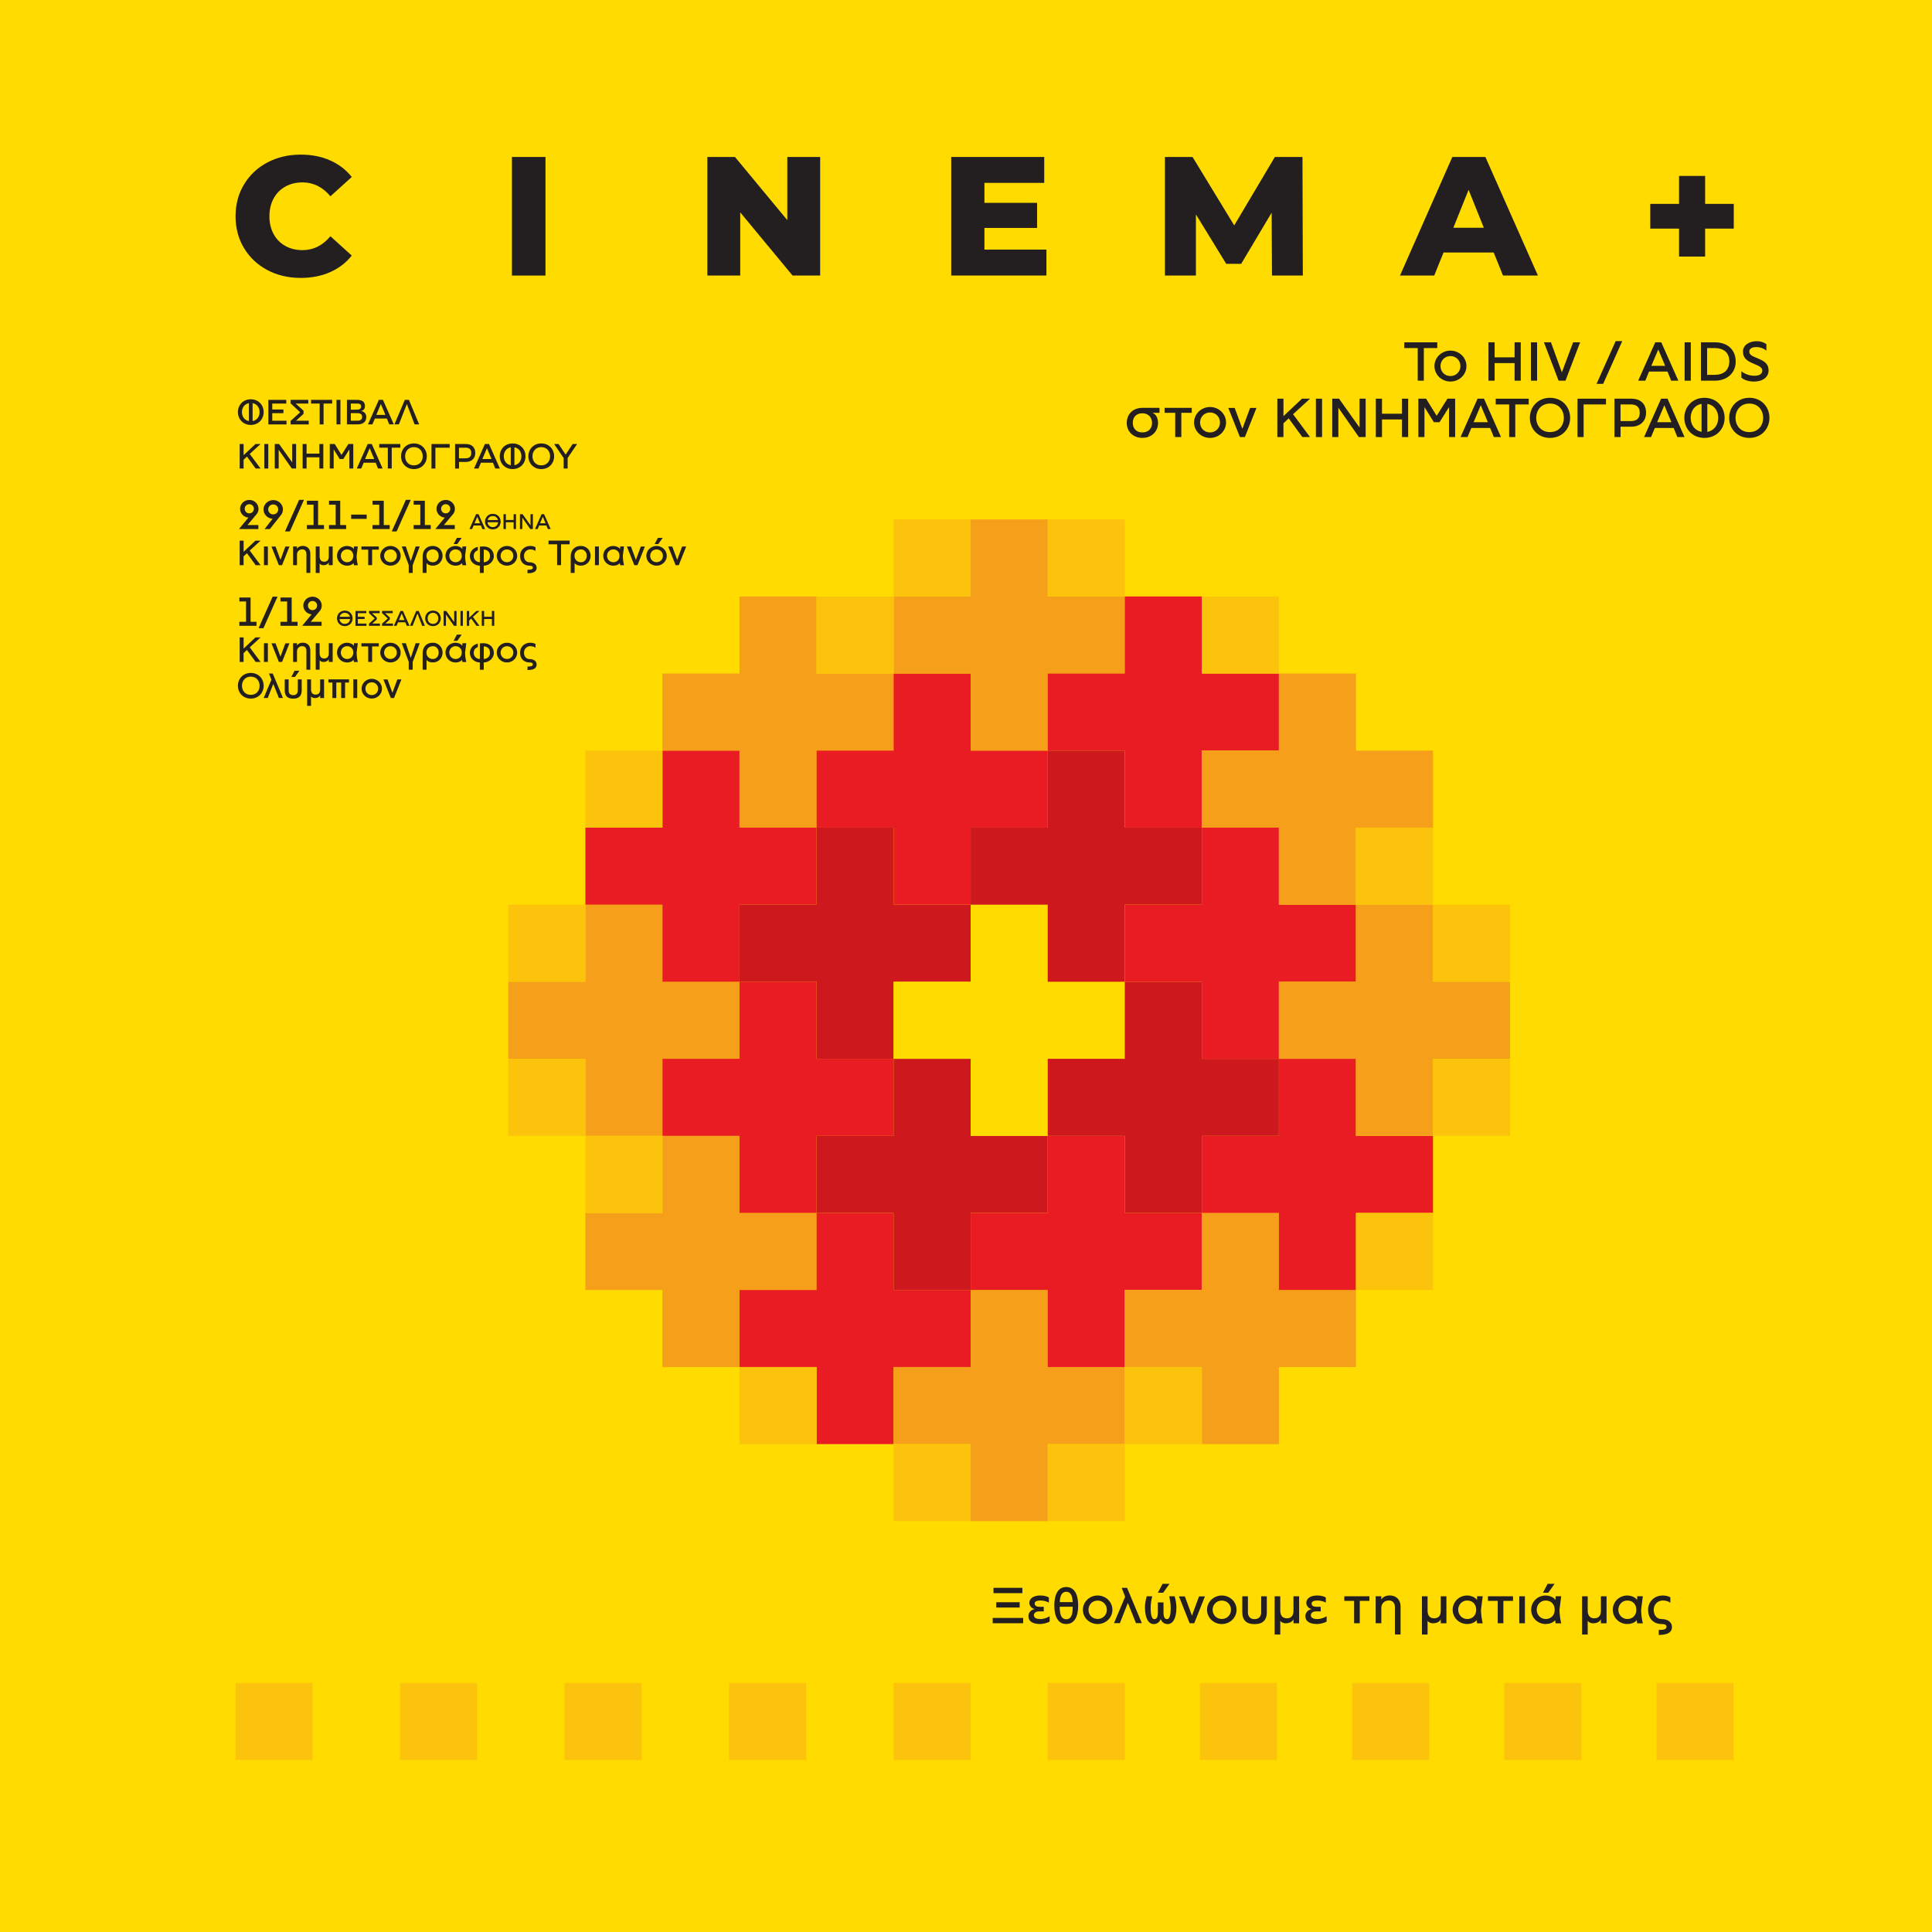 <?xml version="1.0" encoding="UTF-8"?>
<svg xmlns="http://www.w3.org/2000/svg" id="Layer_1" data-name="Layer 1" viewBox="0 0 1000 1000">
  <defs>
    <style>
      .cls-1 {
        fill: #231f20;
      }

      .cls-2 {
        fill: #e91c24;
      }

      .cls-3 {
        fill: #cd181e;
      }

      .cls-4 {
        fill: #ffdb00;
      }

      .cls-5 {
        fill: #fbc30b;
      }

      .cls-6 {
        fill: #f69f1a;
      }
    </style>
  </defs>
  <rect class="cls-4" x="-807.44" y="-48.6" width="2653.85" height="1150"></rect>
  <path class="cls-1" d="M733.81,180.16h-6.96v-2.98h17.08v2.98h-6.96v16.88h-3.16v-16.88Z"></path>
  <path class="cls-1" d="M742.47,189.49c0-4.42,3.69-8.01,8.28-8.01s8.28,3.6,8.28,8.01-3.69,7.99-8.28,7.99-8.28-3.57-8.28-7.99ZM755.9,189.49c0-2.87-2.16-5.18-5.15-5.18s-5.15,2.31-5.15,5.18,2.16,5.15,5.15,5.15,5.15-2.31,5.15-5.15Z"></path>
  <path class="cls-1" d="M787.14,177.18v19.86h-3.19v-9.1h-10.33v9.1h-3.19v-19.86h3.19v7.78h10.33v-7.78h3.19Z"></path>
  <path class="cls-1" d="M792.41,177.18h3.19v19.86h-3.19v-19.86Z"></path>
  <path class="cls-1" d="M799.14,177.18h3.63l5.65,15.56,5.82-15.56h3.63l-7.58,19.86h-3.57l-7.58-19.86Z"></path>
  <path class="cls-1" d="M836.26,176.56h3.42l-9.89,22.14h-3.42l9.89-22.14Z"></path>
  <path class="cls-1" d="M856.74,177.18h3.13l8.83,19.86h-3.71l-1.9-4.71h-9.56l-1.9,4.71h-3.71l8.83-19.86ZM861.89,189.35l-3.57-8.45-3.6,8.45h7.17Z"></path>
  <path class="cls-1" d="M871.96,177.18h3.19v19.86h-3.19v-19.86Z"></path>
  <path class="cls-1" d="M898.4,187.09c0,5.76-4.21,9.95-10.79,9.95h-7.2v-19.86h7.2c6.82,0,10.79,4.12,10.79,9.92ZM895.1,187.09c0-4.3-2.57-6.93-7.75-6.93h-3.74v13.86h3.77c4.59,0,7.58-2.16,7.72-6.93Z"></path>
  <path class="cls-1" d="M901.33,195.46v-3.28c1.78,1.4,4.27,2.31,6.64,2.31,3.04,0,4.18-1.11,4.18-2.72,0-1.52-1.43-2.25-4.13-3.36-3.92-1.64-5.85-3.01-5.85-6.49,0-3.13,2.98-5.32,7.17-5.32,1.84-.03,3.51.56,4.94,1.52v3.42c-1.17-1.08-3.1-1.9-5.24-1.9-2.16.03-3.6.82-3.6,2.28,0,1.76,1.32,2.31,4.01,3.42,3.98,1.64,5.97,2.98,5.97,6.46,0,3.28-2.95,5.7-7.46,5.7-3.28,0-5.5-1.05-6.64-2.05Z"></path>
  <path class="cls-1" d="M583.19,218.88c0-3.48,2.25-7.78,8.22-7.78h8.75v2.57h-3.83c2.54.7,3.07,3.71,3.07,5.21,0,4.42-3.28,7.78-8.1,7.78s-8.1-3.36-8.1-7.78ZM596.3,218.88c0-2.87-2.02-4.97-5-4.97-3.25,0-4.97,2.11-4.97,4.97s1.78,4.94,4.97,4.94,5-2.11,5-4.94Z"></path>
  <path class="cls-1" d="M608.29,213.67h-5.5v-2.57h14.07v2.57h-5.41v12.55h-3.16v-12.55Z"></path>
  <path class="cls-1" d="M618.04,218.68c0-4.42,3.69-8.01,8.28-8.01s8.28,3.6,8.28,8.01-3.69,7.99-8.28,7.99-8.28-3.57-8.28-7.99ZM631.46,218.68c0-2.87-2.16-5.18-5.15-5.18s-5.15,2.31-5.15,5.18,2.16,5.15,5.15,5.15,5.15-2.31,5.15-5.15Z"></path>
  <path class="cls-1" d="M635.77,211.16h3.31l3.98,10.79,3.98-10.79h3.31l-6,15.06h-2.57l-6-15.06Z"></path>
  <path class="cls-1" d="M661.16,206.36h3.16v9.04l9.59-9.04h4.15l-8.78,8.04,8.78,11.82h-3.98l-7.05-9.68-2.72,2.57v7.11h-3.16v-19.86Z"></path>
  <path class="cls-1" d="M681.11,206.36h3.19v19.86h-3.19v-19.86Z"></path>
  <path class="cls-1" d="M689.57,206.36h3.51l10.62,14.92v-14.92h3.16v19.86h-3.51l-10.62-15.18v15.18h-3.16v-19.86Z"></path>
  <path class="cls-1" d="M712.13,206.36h3.19v7.78h10.35v-7.78h3.19v19.86h-3.19v-9.1h-10.35v9.1h-3.19v-19.86Z"></path>
  <path class="cls-1" d="M734.13,206.36h4.01l5.47,8.86,5.59-8.86h3.98v19.86h-3.16v-15.5l-4.91,7.81h-2.95l-4.86-7.81v15.5h-3.16v-19.86Z"></path>
  <path class="cls-1" d="M764.79,206.36h3.33l8.8,19.86h-3.71l-1.93-4.71h-9.71l-1.99,4.71h-3.6l8.8-19.86ZM770.11,218.53l-3.66-8.78-3.71,8.78h7.37Z"></path>
  <path class="cls-1" d="M781.14,209.34h-6.96v-2.98h17.08v2.98h-6.96v16.88h-3.16v-16.88Z"></path>
  <path class="cls-1" d="M791.85,216.28c0-5.73,4.21-10.38,10.44-10.38s10.41,4.65,10.41,10.38-4.18,10.38-10.41,10.38-10.44-4.65-10.44-10.38ZM809.43,216.28c0-4.12-2.72-7.4-7.14-7.4s-7.14,3.28-7.14,7.4,2.69,7.37,7.14,7.37,7.14-3.25,7.14-7.37Z"></path>
  <path class="cls-1" d="M816.51,206.36h14.74v2.98h-11.58v16.88h-3.16v-19.86Z"></path>
  <path class="cls-1" d="M835.65,206.36h8.72c4.83,0,7.63,2.75,7.63,7.25s-3.13,7.25-7.69,7.25h-5.5v5.35h-3.16v-19.86ZM844.16,217.94c3.16,0,4.56-1.52,4.56-4.27s-1.4-4.33-4.56-4.33h-5.38v8.6h5.38Z"></path>
  <path class="cls-1" d="M859.78,206.36h3.33l8.8,19.86h-3.71l-1.93-4.71h-9.71l-1.99,4.71h-3.6l8.8-19.86ZM865.11,218.53l-3.66-8.78-3.71,8.78h7.37Z"></path>
  <path class="cls-1" d="M871.81,216.28c0-5.73,4.18-10.38,10.41-10.38s10.44,4.65,10.44,10.38-4.21,10.38-10.44,10.38-10.41-4.65-10.41-10.38ZM880.73,209.02c-3.54.64-5.64,3.6-5.64,7.25s2.11,6.61,5.64,7.25v-14.51ZM889.36,216.28c0-3.66-2.11-6.61-5.65-7.25v14.51c3.54-.64,5.65-3.63,5.65-7.25Z"></path>
  <path class="cls-1" d="M895.01,216.28c0-5.73,4.21-10.38,10.44-10.38s10.41,4.65,10.41,10.38-4.18,10.38-10.41,10.38-10.44-4.65-10.44-10.38ZM912.59,216.28c0-4.12-2.72-7.4-7.14-7.4s-7.14,3.28-7.14,7.4,2.69,7.37,7.14,7.37,7.14-3.25,7.14-7.37Z"></path>
  <g>
    <g>
      <polygon class="cls-6" points="422.65 627.81 382.77 627.81 382.77 587.92 342.88 587.92 342.88 627.81 303 627.81 303 667.69 342.88 667.69 342.88 707.58 382.77 707.58 382.77 667.69 422.65 667.69 422.65 627.81"></polygon>
      <g>
        <rect class="cls-2" x="422.65" y="627.81" width="39.88" height="119.65"></rect>
        <rect class="cls-2" x="422.65" y="627.81" width="39.88" height="119.65" transform="translate(1130.23 245.04) rotate(90)"></rect>
      </g>
      <polygon class="cls-6" points="582.19 707.58 542.3 707.58 542.3 667.69 502.42 667.69 502.42 707.58 462.53 707.58 462.53 747.46 502.42 747.46 502.42 787.35 542.3 787.35 542.3 747.46 582.19 747.46 582.19 707.58"></polygon>
    </g>
    <g>
      <polygon class="cls-6" points="382.77 508.15 342.88 508.15 342.88 468.27 303 468.27 303 508.15 263.11 508.15 263.11 548.04 303 548.04 303 587.92 342.88 587.92 342.88 548.04 382.77 548.04 382.77 508.15"></polygon>
      <g>
        <rect class="cls-2" x="382.77" y="508.15" width="39.88" height="119.65"></rect>
        <rect class="cls-2" x="382.77" y="508.15" width="39.88" height="119.65" transform="translate(970.69 165.27) rotate(90)"></rect>
      </g>
      <g>
        <rect class="cls-3" x="462.53" y="548.04" width="39.88" height="119.65"></rect>
        <rect class="cls-3" x="462.53" y="548.04" width="39.88" height="119.65" transform="translate(1090.34 125.39) rotate(90)"></rect>
      </g>
      <g>
        <rect class="cls-2" x="542.3" y="587.92" width="39.88" height="119.65"></rect>
        <rect class="cls-2" x="542.3" y="587.92" width="39.88" height="119.65" transform="translate(1210 85.5) rotate(90)"></rect>
      </g>
      <polygon class="cls-6" points="701.84 667.69 661.96 667.69 661.96 627.81 622.07 627.81 622.07 667.69 582.19 667.69 582.19 707.58 622.07 707.58 622.07 747.46 661.96 747.46 661.96 707.58 701.84 707.58 701.84 667.69"></polygon>
    </g>
    <g>
      <g>
        <rect class="cls-2" x="342.88" y="388.5" width="39.88" height="119.65"></rect>
        <rect class="cls-2" x="342.88" y="388.5" width="39.88" height="119.65" transform="translate(811.15 85.5) rotate(90)"></rect>
      </g>
      <g>
        <rect class="cls-3" x="422.65" y="428.39" width="39.88" height="119.65"></rect>
        <rect class="cls-3" x="422.65" y="428.39" width="39.88" height="119.65" transform="translate(930.8 45.62) rotate(90)"></rect>
      </g>
      <polygon class="cls-4" points="582.19 508.15 542.3 508.15 542.3 468.27 502.42 468.27 502.42 508.15 462.53 508.15 462.53 548.04 502.42 548.04 502.42 587.92 542.3 587.92 542.3 548.04 582.19 548.04 582.19 508.15"></polygon>
      <g>
        <rect class="cls-3" x="582.19" y="508.15" width="39.88" height="119.65"></rect>
        <rect class="cls-3" x="582.19" y="508.15" width="39.88" height="119.65" transform="translate(1170.11 -34.15) rotate(90)"></rect>
      </g>
      <g>
        <rect class="cls-2" x="661.96" y="548.04" width="39.88" height="119.65"></rect>
        <rect class="cls-2" x="661.96" y="548.04" width="39.88" height="119.65" transform="translate(1289.76 -74.03) rotate(90)"></rect>
      </g>
    </g>
    <g>
      <polygon class="cls-6" points="462.53 348.62 422.65 348.62 422.65 308.73 382.77 308.73 382.77 348.62 342.88 348.62 342.88 388.5 382.77 388.5 382.77 428.39 422.65 428.39 422.65 388.5 462.53 388.5 462.53 348.62"></polygon>
      <g>
        <rect class="cls-2" x="462.53" y="348.62" width="39.88" height="119.65"></rect>
        <rect class="cls-2" x="462.53" y="348.62" width="39.88" height="119.65" transform="translate(890.92 -74.03) rotate(90)"></rect>
      </g>
      <g>
        <rect class="cls-3" x="542.3" y="388.5" width="39.88" height="119.65"></rect>
        <rect class="cls-3" x="542.3" y="388.5" width="39.88" height="119.65" transform="translate(1010.57 -113.92) rotate(90)"></rect>
      </g>
      <g>
        <rect class="cls-2" x="622.07" y="428.39" width="39.88" height="119.65"></rect>
        <rect class="cls-2" x="622.07" y="428.39" width="39.88" height="119.65" transform="translate(1130.23 -153.8) rotate(90)"></rect>
      </g>
      <polygon class="cls-6" points="781.61 508.15 741.73 508.15 741.73 468.27 701.84 468.27 701.84 508.15 661.96 508.15 661.96 548.04 701.84 548.04 701.84 587.92 741.73 587.92 741.73 548.04 781.61 548.04 781.61 508.15"></polygon>
    </g>
    <g>
      <polygon class="cls-6" points="582.19 308.73 542.3 308.73 542.3 268.85 502.42 268.85 502.42 308.73 462.53 308.73 462.53 348.62 502.42 348.62 502.42 388.5 542.3 388.5 542.3 348.62 582.19 348.62 582.19 308.73"></polygon>
      <g>
        <rect class="cls-2" x="582.19" y="308.73" width="39.88" height="119.65"></rect>
        <rect class="cls-2" x="582.19" y="308.73" width="39.88" height="119.65" transform="translate(970.69 -233.57) rotate(90)"></rect>
      </g>
      <polygon class="cls-6" points="741.73 388.5 701.84 388.5 701.84 348.62 661.96 348.62 661.96 388.5 622.07 388.5 622.07 428.39 661.96 428.39 661.96 468.27 701.84 468.27 701.84 428.39 741.73 428.39 741.73 388.5"></polygon>
    </g>
    <rect class="cls-5" x="422.65" y="308.73" width="39.88" height="39.88"></rect>
    <rect class="cls-5" x="462.53" y="268.85" width="39.88" height="39.88"></rect>
    <rect class="cls-5" x="542.3" y="268.85" width="39.88" height="39.88"></rect>
    <rect class="cls-5" x="622.07" y="308.73" width="39.88" height="39.88"></rect>
    <rect class="cls-5" x="701.84" y="428.39" width="39.88" height="39.88"></rect>
    <rect class="cls-5" x="741.73" y="468.27" width="39.88" height="39.88"></rect>
    <rect class="cls-5" x="741.73" y="548.04" width="39.88" height="39.88"></rect>
    <rect class="cls-5" x="701.84" y="627.81" width="39.88" height="39.88"></rect>
    <rect class="cls-5" x="542.3" y="747.46" width="39.88" height="39.88"></rect>
    <rect class="cls-5" x="462.53" y="747.46" width="39.88" height="39.88"></rect>
    <rect class="cls-5" x="382.77" y="707.58" width="39.88" height="39.88"></rect>
    <rect class="cls-5" x="303" y="587.92" width="39.88" height="39.88"></rect>
    <rect class="cls-5" x="263.11" y="548.04" width="39.88" height="39.88"></rect>
    <rect class="cls-5" x="263.11" y="468.27" width="39.88" height="39.88"></rect>
    <rect class="cls-5" x="303" y="388.5" width="39.88" height="39.88"></rect>
    <rect class="cls-5" x="582.19" y="707.58" width="39.88" height="39.88"></rect>
  </g>
  <path class="cls-1" d="M513.82,837.44h15.76v2.75h-15.76v-2.75ZM514.23,821.86h14.96v2.75h-14.96v-2.75ZM515.66,829.31h12.12v2.75h-12.12v-2.75Z"></path>
  <path class="cls-1" d="M532.29,836.52c0-1.3.78-3.16,3.35-3.7-1.57-.16-2.86-1.62-2.86-3.19,0-2.4,2.43-3.81,5.56-3.81,1.67,0,3.43.32,4.54,1.05v2.65c-.59-.43-2.56-1.11-4.21-1.11-1.86,0-3.13.41-3.13,1.54,0,1.27,1.08,1.73,2.54,1.73h2.16v2.38h-2.56c-1.35,0-2.54.73-2.54,1.97,0,1.59,1.73,2,3.38,2,2.4,0,4.78-1.46,4.78-1.46v2.7c-1,.78-3.51,1.32-4.94,1.32-3.56,0-6.05-1.21-6.05-4.08Z"></path>
  <path class="cls-1" d="M545.71,831.01c0-5.4,1.78-9.58,6.18-9.58s6.18,4.18,6.18,9.58-1.73,9.58-6.18,9.58-6.18-4.21-6.18-9.58ZM555.24,831.64h-6.72c0,2.65.22,6.48,3.38,6.48s3.32-3.83,3.35-6.48ZM555.21,829.26c-.11-2.48-.62-5.35-3.32-5.35s-3.24,2.86-3.35,5.35h6.67Z"></path>
  <path class="cls-1" d="M560.5,833.23c0-4.08,3.4-7.4,7.64-7.4s7.64,3.32,7.64,7.4-3.4,7.37-7.64,7.37-7.64-3.29-7.64-7.37ZM572.89,833.23c0-2.65-2-4.78-4.75-4.78s-4.75,2.13-4.75,4.78,2,4.75,4.75,4.75,4.75-2.13,4.75-4.75Z"></path>
  <path class="cls-1" d="M582.37,826.48l-1.78-4.62h2.78l7.64,18.28h-3.05l-4.18-10.5-4.13,10.5h-3.05l5.78-13.66Z"></path>
  <path class="cls-1" d="M592.63,832.18c0-3.46.95-5.94.95-5.94h2.81c-.35,1.38-.81,3.62-.81,6.02s.27,5.8,1.89,5.8c1.27,0,1.84-1.05,1.84-3.67v-4.97h2.92v4.97c0,2.62.57,3.67,1.84,3.67,1.62,0,1.89-3.4,1.89-5.8s-.46-4.64-.81-6.02h2.81s.94,2.48.94,5.94c0,5.43-1.83,8.45-4.54,8.45-1.83,0-3.1-1.21-3.59-2.62-.49,1.4-1.75,2.62-3.59,2.62-2.7,0-4.54-3.02-4.54-8.45ZM601.75,819.78h3.59l-3.29,4.62h-2.73l2.43-4.62Z"></path>
  <path class="cls-1" d="M610.23,826.29h3.05l3.67,9.96,3.67-9.96h3.05l-5.53,13.9h-2.38l-5.53-13.9Z"></path>
  <path class="cls-1" d="M624.76,833.23c0-4.08,3.4-7.4,7.64-7.4s7.64,3.32,7.64,7.4-3.4,7.37-7.64,7.37-7.64-3.29-7.64-7.37ZM637.15,833.23c0-2.65-2-4.78-4.75-4.78s-4.75,2.13-4.75,4.78,2,4.75,4.75,4.75,4.75-2.13,4.75-4.75Z"></path>
  <path class="cls-1" d="M643.01,834.55v-8.31h2.91v8.45c0,.49.14,3.37,3.43,3.37s3.43-2.89,3.43-3.37v-8.45h2.92v8.31c0,5.94-4.59,6.07-6.34,6.07s-6.34-.13-6.34-6.07Z"></path>
  <path class="cls-1" d="M659.75,826.24h2.92v7.45c0,2.24.95,3.94,3.4,3.94s3.43-1.57,3.43-3.94v-7.45h2.92v13.96h-2.92v-2.11c-.11.27-.92,2.13-4.08,2.13-.97,0-2.27-.43-2.75-1.35v7.15h-2.92v-19.79Z"></path>
  <path class="cls-1" d="M675.65,836.52c0-1.3.78-3.16,3.35-3.7-1.57-.16-2.86-1.62-2.86-3.19,0-2.4,2.43-3.81,5.56-3.81,1.67,0,3.43.32,4.54,1.05v2.65c-.59-.43-2.56-1.11-4.21-1.11-1.86,0-3.13.41-3.13,1.54,0,1.27,1.08,1.73,2.54,1.73h2.16v2.38h-2.56c-1.35,0-2.54.73-2.54,1.97,0,1.59,1.73,2,3.38,2,2.4,0,4.78-1.46,4.78-1.46v2.7c-1,.78-3.51,1.32-4.94,1.32-3.56,0-6.05-1.21-6.05-4.08Z"></path>
  <path class="cls-1" d="M700.89,828.61h-5.08v-2.38h12.99v2.38h-4.99v11.58h-2.92v-11.58Z"></path>
  <path class="cls-1" d="M722.01,831.9c0-2.24-1.21-3.51-3.1-3.51-2.02,0-3.94,1.32-3.94,3.94v7.86h-2.92v-13.98h2.92v1.75s.95-2.16,4.37-2.16c3.1,0,5.59,1.97,5.59,5.8v14.39h-2.92v-14.09Z"></path>
  <path class="cls-1" d="M735.99,826.24h2.92v7.45c0,2.24.95,3.94,3.4,3.94s3.43-1.57,3.43-3.94v-7.45h2.92v13.96h-2.92v-2.11c-.11.27-.92,2.13-4.08,2.13-.97,0-2.27-.43-2.75-1.35v7.15h-2.92v-19.79Z"></path>
  <path class="cls-1" d="M751.9,833.2c0-4.08,3.27-7.37,7.53-7.37,1.57,0,4.1.73,5.05,2.35l.08-1.97h2.89l-.89,6.96c0,2.29.35,4.78.89,7.07h-2.89c-.13-.54-.22-1.11-.27-1.67-1.11,1.54-3.4,2.02-4.86,2.02-4.27,0-7.53-3.32-7.53-7.4ZM764.07,833.2c0-3.02-2.05-4.78-4.67-4.78s-4.64,2.13-4.64,4.78,2.05,4.81,4.64,4.81,4.67-1.76,4.67-4.81Z"></path>
  <path class="cls-1" d="M775.22,828.61h-5.08v-2.38h12.99v2.38h-4.99v11.58h-2.92v-11.58Z"></path>
  <path class="cls-1" d="M786.37,826.24h2.92v13.96h-2.92v-13.96Z"></path>
  <path class="cls-1" d="M792.53,833.2c0-4.08,3.27-7.37,7.53-7.37,1.57,0,4.1.73,5.05,2.35l.08-1.97h2.89l-.89,6.96c0,2.29.35,4.78.89,7.07h-2.89c-.13-.54-.22-1.11-.27-1.67-1.11,1.54-3.4,2.02-4.86,2.02-4.27,0-7.53-3.32-7.53-7.4ZM804.7,833.2c0-3.02-2.05-4.78-4.67-4.78s-4.64,2.13-4.64,4.78,2.05,4.81,4.64,4.81,4.67-1.76,4.67-4.81ZM801.06,819.78h3.59l-3.29,4.62h-2.73l2.43-4.62Z"></path>
  <path class="cls-1" d="M818.88,826.24h2.92v7.45c0,2.24.95,3.94,3.4,3.94s3.43-1.57,3.43-3.94v-7.45h2.92v13.96h-2.92v-2.11c-.11.27-.92,2.13-4.08,2.13-.97,0-2.27-.43-2.75-1.35v7.15h-2.92v-19.79Z"></path>
  <path class="cls-1" d="M834.78,833.2c0-4.08,3.27-7.37,7.53-7.37,1.57,0,4.1.73,5.05,2.35l.08-1.97h2.89l-.89,6.96c0,2.29.35,4.78.89,7.07h-2.89c-.13-.54-.22-1.11-.27-1.67-1.11,1.54-3.4,2.02-4.86,2.02-4.27,0-7.53-3.32-7.53-7.4ZM846.96,833.2c0-3.02-2.05-4.78-4.67-4.78s-4.64,2.13-4.64,4.78,2.05,4.81,4.64,4.81,4.67-1.76,4.67-4.81Z"></path>
  <path class="cls-1" d="M858.57,843.65c2.4,0,4-.22,4-1.62,0-1.03-.92-1.43-2.43-1.43-4.7,0-7.1-3.29-7.1-7.37s3.1-7.4,7.64-7.4c1.3,0,2.73.3,3.89.92v2.81c-.84-.57-2.13-1.16-3.89-1.16-2.75,0-4.72,2.19-4.72,4.83,0,2.86,1.62,4.81,4.18,4.81s5.26,1.21,5.26,4.1c0,3.05-2.73,4.1-6.83,4.1v-2.59Z"></path>
  <path class="cls-1" d="M138.36,139.77c-5.12-2.72-9.13-6.5-12.06-11.35-2.92-4.85-4.38-10.35-4.38-16.48s1.46-11.63,4.38-16.48c2.92-4.85,6.94-8.64,12.06-11.35,5.11-2.72,10.89-4.08,17.32-4.08,5.61,0,10.67.99,15.17,2.98,4.5,1.99,8.24,4.85,11.22,8.59l-11.05,10c-3.98-4.79-8.8-7.19-14.47-7.19-3.33,0-6.3.73-8.9,2.19-2.6,1.46-4.62,3.52-6.05,6.18-1.43,2.66-2.15,5.71-2.15,9.16s.72,6.5,2.15,9.16c1.43,2.66,3.45,4.72,6.05,6.18,2.6,1.46,5.57,2.19,8.9,2.19,5.67,0,10.49-2.4,14.47-7.19l11.05,10c-2.98,3.74-6.72,6.61-11.22,8.59-4.5,1.99-9.56,2.98-15.17,2.98-6.43,0-12.2-1.36-17.32-4.08Z"></path>
  <path class="cls-1" d="M264.98,81.25h17.36v61.37h-17.36v-61.37Z"></path>
  <path class="cls-1" d="M424.52,81.25v61.37h-14.29l-27.09-32.7v32.7h-17.01v-61.37h14.29l27.09,32.7v-32.7h17.01Z"></path>
  <path class="cls-1" d="M541.63,129.2v13.41h-49.27v-61.37h48.13v13.42h-30.95v10.34h27.27v12.98h-27.27v11.22h32.09Z"></path>
  <path class="cls-1" d="M658.38,142.62l-.18-32.53-15.78,26.48h-7.72l-15.69-25.6v31.65h-16.04v-61.37h14.29l21.57,35.42,21.04-35.42h14.29l.18,61.37h-15.96Z"></path>
  <path class="cls-1" d="M773.12,130.69h-25.95l-4.82,11.92h-17.71l27.09-61.37h17.1l27.18,61.37h-18.06l-4.82-11.92ZM768.03,117.89l-7.89-19.64-7.89,19.64h15.78Z"></path>
  <path class="cls-1" d="M897.39,118.33h-14.82v14.47h-13.5v-14.47h-14.9v-12.8h14.9v-14.47h13.5v14.47h14.82v12.8Z"></path>
  <g>
    <rect class="cls-5" x="542.3" y="871.11" width="39.88" height="39.88"></rect>
    <rect class="cls-5" x="621.08" y="871.11" width="39.88" height="39.88"></rect>
    <rect class="cls-5" x="699.86" y="871.11" width="39.88" height="39.88"></rect>
    <rect class="cls-5" x="778.63" y="871.11" width="39.88" height="39.88"></rect>
    <rect class="cls-5" x="857.41" y="871.11" width="39.88" height="39.88"></rect>
    <rect class="cls-5" x="462.53" y="871.11" width="39.88" height="39.88"></rect>
    <rect class="cls-5" x="377.38" y="871.11" width="39.88" height="39.88"></rect>
    <rect class="cls-5" x="292.23" y="871.11" width="39.88" height="39.88"></rect>
    <rect class="cls-5" x="207.07" y="871.11" width="39.88" height="39.88"></rect>
    <rect class="cls-5" x="121.92" y="871.11" width="39.88" height="39.88"></rect>
  </g>
  <path class="cls-1" d="M123.14,213.31c0-3.66,2.67-6.64,6.66-6.64s6.67,2.97,6.67,6.64-2.69,6.64-6.67,6.64-6.66-2.97-6.66-6.64ZM128.84,208.67c-2.26.41-3.61,2.3-3.61,4.64s1.35,4.23,3.61,4.64v-9.27ZM134.36,213.31c0-2.34-1.35-4.22-3.61-4.64v9.27c2.26-.41,3.61-2.32,3.61-4.64Z"></path>
  <path class="cls-1" d="M138.9,206.97h9.27v1.91h-7.25v3.07h5.78v1.91h-5.78v3.91h7.37v1.91h-9.39v-12.69Z"></path>
  <path class="cls-1" d="M150.43,217.85l4.92-4.45-4.92-4.62v-1.81h9.14v1.91h-6.54l4.08,3.72v1.61l-3.89,3.55h6.58v1.91h-9.37v-1.81Z"></path>
  <path class="cls-1" d="M165.46,208.88h-4.45v-1.91h10.92v1.91h-4.45v10.79h-2.02v-10.79Z"></path>
  <path class="cls-1" d="M174.17,206.97h2.04v12.69h-2.04v-12.69Z"></path>
  <path class="cls-1" d="M179.57,206.97h5.2c2.67,0,4.13.95,4.13,3.27,0,1.48-.92,2.32-2.08,2.52,1.72.19,2.77,1.42,2.77,3.05,0,2.77-1.98,3.85-4.49,3.85h-5.53v-12.69ZM184.4,212.04c1.05,0,2.51-.07,2.51-1.64s-1.36-1.51-2.39-1.51h-2.94v3.16h2.82ZM184.96,217.76c1.05,0,2.49-.28,2.49-1.98s-1.44-1.93-2.49-1.93h-3.38v3.91h3.38Z"></path>
  <path class="cls-1" d="M196.08,206.97h2.13l5.63,12.69h-2.37l-1.23-3.01h-6.21l-1.27,3.01h-2.3l5.63-12.69ZM199.48,214.75l-2.34-5.61-2.37,5.61h4.71Z"></path>
  <path class="cls-1" d="M209.52,206.97h2.13l5.31,12.69h-2.37l-4-10.53-4.13,10.53h-2.3l5.37-12.69Z"></path>
  <path class="cls-1" d="M124.07,229.82h2.02v5.78l6.13-5.78h2.65l-5.61,5.14,5.61,7.55h-2.54l-4.51-6.19-1.74,1.65v4.54h-2.02v-12.69Z"></path>
  <path class="cls-1" d="M136.82,229.82h2.04v12.69h-2.04v-12.69Z"></path>
  <path class="cls-1" d="M142.22,229.82h2.24l6.79,9.53v-9.53h2.02v12.69h-2.24l-6.79-9.7v9.7h-2.02v-12.69Z"></path>
  <path class="cls-1" d="M156.64,229.82h2.04v4.97h6.62v-4.97h2.04v12.69h-2.04v-5.81h-6.62v5.81h-2.04v-12.69Z"></path>
  <path class="cls-1" d="M170.69,229.82h2.56l3.5,5.66,3.57-5.66h2.54v12.69h-2.02v-9.91l-3.14,4.99h-1.89l-3.1-4.99v9.91h-2.02v-12.69Z"></path>
  <path class="cls-1" d="M190.29,229.82h2.13l5.63,12.69h-2.37l-1.23-3.01h-6.21l-1.27,3.01h-2.3l5.63-12.69ZM193.69,237.59l-2.34-5.61-2.37,5.61h4.71Z"></path>
  <path class="cls-1" d="M200.74,231.72h-4.45v-1.91h10.92v1.91h-4.45v10.79h-2.02v-10.79Z"></path>
  <path class="cls-1" d="M207.58,236.16c0-3.66,2.69-6.64,6.67-6.64s6.66,2.97,6.66,6.64-2.67,6.64-6.66,6.64-6.67-2.97-6.67-6.64ZM218.81,236.16c0-2.64-1.74-4.73-4.56-4.73s-4.56,2.09-4.56,4.73,1.72,4.71,4.56,4.71,4.56-2.08,4.56-4.71Z"></path>
  <path class="cls-1" d="M223.34,229.82h9.42v1.91h-7.4v10.79h-2.02v-12.69Z"></path>
  <path class="cls-1" d="M235.56,229.82h5.57c3.08,0,4.88,1.76,4.88,4.64s-2,4.64-4.92,4.64h-3.51v3.42h-2.02v-12.69ZM241,237.22c2.02,0,2.92-.97,2.92-2.73s-.9-2.77-2.92-2.77h-3.44v5.5h3.44Z"></path>
  <path class="cls-1" d="M250.98,229.82h2.13l5.63,12.69h-2.37l-1.23-3.01h-6.21l-1.27,3.01h-2.3l5.63-12.69ZM254.39,237.59l-2.34-5.61-2.37,5.61h4.71Z"></path>
  <path class="cls-1" d="M258.67,236.16c0-3.66,2.67-6.64,6.66-6.64s6.67,2.97,6.67,6.64-2.69,6.64-6.67,6.64-6.66-2.97-6.66-6.64ZM264.37,231.52c-2.26.41-3.61,2.3-3.61,4.64s1.35,4.23,3.61,4.64v-9.27ZM269.88,236.16c0-2.34-1.35-4.22-3.61-4.64v9.27c2.26-.41,3.61-2.32,3.61-4.64Z"></path>
  <path class="cls-1" d="M273.49,236.16c0-3.66,2.69-6.64,6.67-6.64s6.66,2.97,6.66,6.64-2.67,6.64-6.66,6.64-6.67-2.97-6.67-6.64ZM284.73,236.16c0-2.64-1.74-4.73-4.56-4.73s-4.56,2.09-4.56,4.73,1.72,4.71,4.56,4.71,4.56-2.08,4.56-4.71Z"></path>
  <path class="cls-1" d="M291.74,237.07l-4.94-7.25h2.32l3.65,5.48,3.63-5.48h2.32l-4.92,7.25v5.44h-2.06v-5.44Z"></path>
  <path class="cls-1" d="M123.9,321.85h3.45v-10.53h-3.45v-2.05h5.8v12.58h3.06v2.07h-8.87v-2.07Z"></path>
  <path class="cls-1" d="M141.13,308.82h2.52l-7.29,16.33h-2.52l7.29-16.33Z"></path>
  <path class="cls-1" d="M145.17,321.85h3.45v-10.53h-3.45v-2.05h5.8v12.58h3.06v2.07h-8.87v-2.07Z"></path>
  <path class="cls-1" d="M157.7,323.89h-1.29l4.87-5.89c-2.42-.24-4.29-2.18-4.29-4.57,0-2.52,2.14-4.59,4.77-4.59s4.77,2.07,4.77,4.59c0,1.19-.45,2.27-1.21,3.06l-4.49,5.35h5.63v2.07h-8.78l.02-.02ZM164.13,313.43c0-1.32-1.01-2.37-2.37-2.37s-2.37,1.06-2.37,2.37,1.01,2.37,2.37,2.37,2.37-1.06,2.37-2.37Z"></path>
  <path class="cls-1" d="M174.44,320.07c0-2.22,1.62-4.02,4.03-4.02s4.04,1.8,4.04,4.02-1.63,4.02-4.04,4.02-4.03-1.8-4.03-4.02ZM181.21,320.42h-5.49c.15,1.43,1.17,2.5,2.75,2.5s2.6-1.08,2.74-2.5ZM181.13,319.26c-.29-1.2-1.25-2.06-2.66-2.06s-2.38.86-2.67,2.06h5.33Z"></path>
  <path class="cls-1" d="M183.99,316.23h5.62v1.16h-4.39v1.86h3.5v1.16h-3.5v2.37h4.46v1.16h-5.68v-7.69Z"></path>
  <path class="cls-1" d="M190.98,322.82l2.98-2.7-2.98-2.8v-1.1h5.54v1.16h-3.96l2.47,2.25v.97l-2.36,2.15h3.99v1.16h-5.67v-1.1Z"></path>
  <path class="cls-1" d="M197.73,322.82l2.98-2.7-2.98-2.8v-1.1h5.54v1.16h-3.96l2.47,2.25v.97l-2.36,2.15h3.99v1.16h-5.67v-1.1Z"></path>
  <path class="cls-1" d="M207.28,316.23h1.29l3.41,7.69h-1.44l-.75-1.82h-3.76l-.77,1.82h-1.39l3.41-7.69ZM209.35,320.94l-1.42-3.4-1.44,3.4h2.85Z"></path>
  <path class="cls-1" d="M215.43,316.23h1.29l3.22,7.69h-1.44l-2.42-6.38-2.5,6.38h-1.39l3.25-7.69Z"></path>
  <path class="cls-1" d="M220.07,320.07c0-2.22,1.63-4.02,4.04-4.02s4.03,1.8,4.03,4.02-1.62,4.02-4.03,4.02-4.04-1.8-4.04-4.02ZM226.87,320.07c0-1.6-1.05-2.87-2.76-2.87s-2.76,1.27-2.76,2.87,1.04,2.85,2.76,2.85,2.76-1.26,2.76-2.85Z"></path>
  <path class="cls-1" d="M229.62,316.23h1.36l4.11,5.78v-5.78h1.22v7.69h-1.36l-4.11-5.88v5.88h-1.22v-7.69Z"></path>
  <path class="cls-1" d="M238.35,316.23h1.23v7.69h-1.23v-7.69Z"></path>
  <path class="cls-1" d="M241.63,316.23h1.22v3.5l3.71-3.5h1.61l-3.4,3.11,3.4,4.58h-1.54l-2.73-3.75-1.05,1v2.75h-1.22v-7.69Z"></path>
  <path class="cls-1" d="M249.36,316.23h1.23v3.01h4.01v-3.01h1.23v7.69h-1.23v-3.52h-4.01v3.52h-1.23v-7.69Z"></path>
  <path class="cls-1" d="M124.07,329.92h2.02v5.78l6.13-5.78h2.65l-5.61,5.14,5.61,7.55h-2.54l-4.51-6.19-1.74,1.65v4.54h-2.02v-12.69Z"></path>
  <path class="cls-1" d="M136.63,332.94h2.02v9.67h-2.02v-9.67Z"></path>
  <path class="cls-1" d="M140.52,332.98h2.11l2.54,6.9,2.54-6.9h2.11l-3.83,9.63h-1.65l-3.83-9.63Z"></path>
  <path class="cls-1" d="M158.6,336.87c0-1.55-.84-2.43-2.15-2.43-1.4,0-2.73.92-2.73,2.73v5.44h-2.02v-9.68h2.02v1.22s.65-1.5,3.03-1.5c2.15,0,3.87,1.36,3.87,4.02v9.96h-2.02v-9.76Z"></path>
  <path class="cls-1" d="M163.42,332.94h2.02v5.16c0,1.55.65,2.73,2.36,2.73s2.37-1.08,2.37-2.73v-5.16h2.02v9.67h-2.02v-1.46c-.07.19-.64,1.48-2.82,1.48-.67,0-1.57-.3-1.91-.93v4.95h-2.02v-13.7Z"></path>
  <path class="cls-1" d="M174.43,337.77c0-2.82,2.26-5.1,5.22-5.1,1.08,0,2.84.5,3.5,1.63l.06-1.36h2l-.62,4.82c0,1.59.24,3.31.62,4.9h-2c-.09-.37-.15-.77-.19-1.16-.77,1.07-2.36,1.4-3.36,1.4-2.95,0-5.22-2.3-5.22-5.12ZM182.86,337.77c0-2.09-1.42-3.31-3.23-3.31s-3.22,1.48-3.22,3.31,1.42,3.33,3.22,3.33,3.23-1.22,3.23-3.33Z"></path>
  <path class="cls-1" d="M190.58,334.59h-3.51v-1.64h8.99v1.64h-3.46v8.02h-2.02v-8.02Z"></path>
  <path class="cls-1" d="M196.81,337.79c0-2.82,2.36-5.12,5.29-5.12s5.29,2.3,5.29,5.12-2.36,5.1-5.29,5.1-5.29-2.28-5.29-5.1ZM205.39,337.79c0-1.83-1.38-3.31-3.29-3.31s-3.29,1.48-3.29,3.31,1.38,3.29,3.29,3.29,3.29-1.48,3.29-3.29Z"></path>
  <path class="cls-1" d="M211.58,342.61l-3.63-9.67h2.11l2.54,7.57,2.54-7.57h2.11l-3.63,9.67v4.04h-2.06v-4.04Z"></path>
  <path class="cls-1" d="M218.76,338.1c0-3.2,1.94-5.44,5.29-5.44,2.84,0,5.03,2.28,5.03,5.1s-2.09,5.12-5.05,5.12c-1.05,0-2.45-.26-3.25-1.35v5.1h-2.02v-8.54ZM227.06,337.77c0-1.83-1.18-3.31-2.97-3.31s-3.37,1.22-3.37,3.31,1.55,3.33,3.37,3.33,2.97-1.5,2.97-3.33Z"></path>
  <path class="cls-1" d="M230.57,337.77c0-2.82,2.26-5.1,5.22-5.1,1.08,0,2.84.5,3.5,1.63l.06-1.36h2l-.62,4.82c0,1.59.24,3.31.62,4.9h-2c-.09-.37-.15-.77-.19-1.16-.77,1.07-2.36,1.4-3.36,1.4-2.95,0-5.22-2.3-5.22-5.12ZM239,337.77c0-2.09-1.42-3.31-3.23-3.31s-3.22,1.48-3.22,3.31,1.42,3.33,3.22,3.33,3.23-1.22,3.23-3.33ZM236.48,328.48h2.49l-2.28,3.2h-1.89l1.68-3.2Z"></path>
  <path class="cls-1" d="M248.38,342.89c-2.88-.06-5.18-2.17-5.18-4.95,0-2.56,1.85-4.3,4.13-4.82v1.78c-1.31.49-2.13,1.4-2.13,3.05,0,1.78,1.33,3.08,3.18,3.14v-8.1s.93-.06,1.94-.06c3.18,0,5.29,2.22,5.29,5.03s-2.58,4.9-5.22,4.94v3.76h-2.02v-3.76ZM253.62,337.94c0-2.21-1.35-3.33-3.22-3.37v6.51c1.87-.04,3.22-1.35,3.22-3.14Z"></path>
  <path class="cls-1" d="M257.11,337.79c0-2.82,2.36-5.12,5.29-5.12s5.29,2.3,5.29,5.12-2.36,5.1-5.29,5.1-5.29-2.28-5.29-5.1ZM265.7,337.79c0-1.83-1.38-3.31-3.29-3.31s-3.29,1.48-3.29,3.31,1.38,3.29,3.29,3.29,3.29-1.48,3.29-3.29Z"></path>
  <path class="cls-1" d="M273.02,345c1.66,0,2.77-.15,2.77-1.12,0-.71-.64-.99-1.68-.99-3.25,0-4.92-2.28-4.92-5.1s2.15-5.12,5.29-5.12c.9,0,1.89.21,2.69.64v1.94c-.58-.39-1.48-.8-2.69-.8-1.91,0-3.27,1.51-3.27,3.35,0,1.98,1.12,3.33,2.9,3.33s3.65.84,3.65,2.84c0,2.11-1.89,2.84-4.73,2.84v-1.79Z"></path>
  <path class="cls-1" d="M123.14,354.95c0-3.66,2.69-6.64,6.67-6.64s6.66,2.97,6.66,6.64-2.67,6.64-6.66,6.64-6.67-2.97-6.67-6.64ZM134.37,354.95c0-2.64-1.74-4.73-4.56-4.73s-4.56,2.09-4.56,4.73,1.72,4.71,4.56,4.71,4.56-2.08,4.56-4.71Z"></path>
  <path class="cls-1" d="M140.47,351.81l-1.23-3.2h1.93l5.29,12.66h-2.11l-2.9-7.27-2.86,7.27h-2.11l4-9.46Z"></path>
  <path class="cls-1" d="M147.38,357.4v-5.76h2.02v5.85c0,.34.09,2.34,2.37,2.34s2.37-2,2.37-2.34v-5.85h2.02v5.76c0,4.11-3.18,4.21-4.39,4.21s-4.39-.09-4.39-4.21ZM152.47,347.17h2.49l-2.28,3.2h-1.89l1.68-3.2Z"></path>
  <path class="cls-1" d="M158.97,351.64h2.02v5.16c0,1.55.65,2.73,2.36,2.73s2.37-1.08,2.37-2.73v-5.16h2.02v9.67h-2.02v-1.46c-.07.19-.64,1.48-2.82,1.48-.67,0-1.57-.3-1.91-.93v4.95h-2.02v-13.7Z"></path>
  <path class="cls-1" d="M172.06,353.28h-2.08v-1.64h10.66v1.64h-2.02v8.02h-2.02v-8.02h-2.52v8.02h-2.02v-8.02Z"></path>
  <path class="cls-1" d="M182.88,351.64h2.02v9.67h-2.02v-9.67Z"></path>
  <path class="cls-1" d="M187.14,356.48c0-2.82,2.36-5.12,5.29-5.12s5.29,2.3,5.29,5.12-2.36,5.1-5.29,5.1-5.29-2.28-5.29-5.1ZM195.73,356.48c0-1.83-1.38-3.31-3.29-3.31s-3.29,1.48-3.29,3.31,1.38,3.29,3.29,3.29,3.29-1.48,3.29-3.29Z"></path>
  <path class="cls-1" d="M198.47,351.68h2.11l2.54,6.9,2.54-6.9h2.11l-3.83,9.63h-1.65l-3.83-9.63Z"></path>
  <path class="cls-1" d="M124.98,273.81h-1.29l4.87-5.89c-2.42-.24-4.29-2.18-4.29-4.57,0-2.52,2.14-4.59,4.77-4.59s4.77,2.07,4.77,4.59c0,1.19-.45,2.27-1.21,3.06l-4.49,5.35h5.63v2.07h-8.78l.02-.02ZM131.41,263.34c0-1.32-1.01-2.37-2.37-2.37s-2.37,1.06-2.37,2.37,1.01,2.37,2.37,2.37,2.37-1.06,2.37-2.37Z"></path>
  <path class="cls-1" d="M141.09,268.52c-2.63-.17-4.7-2.29-4.7-4.85s2.24-4.83,5.03-4.83,5.03,2.16,5.03,4.83c0,.97-.3,1.9-.82,2.65h.02l-5.98,7.51h-2.74l4.16-5.31ZM144,263.67c0-1.42-1.1-2.57-2.59-2.57s-2.59,1.14-2.59,2.57,1.1,2.59,2.59,2.59,2.59-1.14,2.59-2.59Z"></path>
  <path class="cls-1" d="M154.81,258.73h2.52l-7.29,16.33h-2.52l7.29-16.33Z"></path>
  <path class="cls-1" d="M158.84,271.76h3.45v-10.53h-3.45v-2.05h5.8v12.58h3.06v2.07h-8.87v-2.07Z"></path>
  <path class="cls-1" d="M170.3,271.76h3.45v-10.53h-3.45v-2.05h5.8v12.58h3.06v2.07h-8.87v-2.07Z"></path>
  <path class="cls-1" d="M181.77,266.36h8.02v2.2h-8.02v-2.2Z"></path>
  <path class="cls-1" d="M192.84,271.76h3.45v-10.53h-3.45v-2.05h5.8v12.58h3.06v2.07h-8.87v-2.07Z"></path>
  <path class="cls-1" d="M210.07,258.73h2.52l-7.29,16.33h-2.52l7.29-16.33Z"></path>
  <path class="cls-1" d="M214.1,271.76h3.45v-10.53h-3.45v-2.05h5.8v12.58h3.06v2.07h-8.87v-2.07Z"></path>
  <path class="cls-1" d="M226.63,273.81h-1.29l4.87-5.89c-2.42-.24-4.29-2.18-4.29-4.57,0-2.52,2.14-4.59,4.77-4.59s4.77,2.07,4.77,4.59c0,1.19-.45,2.27-1.21,3.06l-4.49,5.35h5.63v2.07h-8.78l.02-.02ZM233.06,263.34c0-1.32-1.01-2.37-2.37-2.37s-2.37,1.06-2.37,2.37,1.01,2.37,2.37,2.37,2.37-1.06,2.37-2.37Z"></path>
  <path class="cls-1" d="M246.4,266.14h1.29l3.41,7.69h-1.44l-.75-1.82h-3.76l-.77,1.82h-1.39l3.41-7.69ZM248.46,270.85l-1.42-3.4-1.44,3.4h2.85Z"></path>
  <path class="cls-1" d="M251.06,269.98c0-2.22,1.62-4.02,4.03-4.02s4.04,1.8,4.04,4.02-1.63,4.02-4.04,4.02-4.03-1.8-4.03-4.02ZM257.83,270.33h-5.49c.15,1.43,1.17,2.5,2.75,2.5s2.6-1.08,2.74-2.5ZM257.75,269.17c-.29-1.2-1.25-2.06-2.66-2.06s-2.38.86-2.67,2.06h5.33Z"></path>
  <path class="cls-1" d="M260.61,266.14h1.23v3.01h4.01v-3.01h1.23v7.69h-1.23v-3.52h-4.01v3.52h-1.23v-7.69Z"></path>
  <path class="cls-1" d="M269.13,266.14h1.36l4.11,5.78v-5.78h1.22v7.69h-1.36l-4.11-5.88v5.88h-1.22v-7.69Z"></path>
  <path class="cls-1" d="M280.32,266.14h1.29l3.41,7.69h-1.44l-.75-1.82h-3.76l-.77,1.82h-1.39l3.41-7.69ZM282.38,270.85l-1.42-3.4-1.44,3.4h2.85Z"></path>
  <path class="cls-1" d="M124.07,279.83h2.02v5.78l6.13-5.78h2.65l-5.61,5.14,5.61,7.55h-2.54l-4.51-6.19-1.74,1.65v4.54h-2.02v-12.69Z"></path>
  <path class="cls-1" d="M136.63,282.86h2.02v9.67h-2.02v-9.67Z"></path>
  <path class="cls-1" d="M140.52,282.89h2.11l2.54,6.9,2.54-6.9h2.11l-3.83,9.63h-1.65l-3.83-9.63Z"></path>
  <path class="cls-1" d="M158.6,286.78c0-1.55-.84-2.43-2.15-2.43-1.4,0-2.73.92-2.73,2.73v5.44h-2.02v-9.68h2.02v1.22s.65-1.5,3.03-1.5c2.15,0,3.87,1.36,3.87,4.02v9.96h-2.02v-9.76Z"></path>
  <path class="cls-1" d="M163.42,282.86h2.02v5.16c0,1.55.65,2.73,2.36,2.73s2.37-1.08,2.37-2.73v-5.16h2.02v9.67h-2.02v-1.46c-.07.19-.64,1.48-2.82,1.48-.67,0-1.57-.3-1.91-.93v4.95h-2.02v-13.7Z"></path>
  <path class="cls-1" d="M174.43,287.68c0-2.82,2.26-5.1,5.22-5.1,1.08,0,2.84.5,3.5,1.63l.06-1.36h2l-.62,4.82c0,1.59.24,3.31.62,4.9h-2c-.09-.37-.15-.77-.19-1.16-.77,1.07-2.36,1.4-3.36,1.4-2.95,0-5.22-2.3-5.22-5.12ZM182.86,287.68c0-2.09-1.42-3.31-3.23-3.31s-3.22,1.48-3.22,3.31,1.42,3.33,3.22,3.33,3.23-1.22,3.23-3.33Z"></path>
  <path class="cls-1" d="M190.58,284.5h-3.51v-1.64h8.99v1.64h-3.46v8.02h-2.02v-8.02Z"></path>
  <path class="cls-1" d="M196.81,287.7c0-2.82,2.36-5.12,5.29-5.12s5.29,2.3,5.29,5.12-2.36,5.1-5.29,5.1-5.29-2.28-5.29-5.1ZM205.39,287.7c0-1.83-1.38-3.31-3.29-3.31s-3.29,1.48-3.29,3.31,1.38,3.29,3.29,3.29,3.29-1.48,3.29-3.29Z"></path>
  <path class="cls-1" d="M211.58,292.52l-3.63-9.67h2.11l2.54,7.57,2.54-7.57h2.11l-3.63,9.67v4.04h-2.06v-4.04Z"></path>
  <path class="cls-1" d="M218.76,288.01c0-3.2,1.94-5.44,5.29-5.44,2.84,0,5.03,2.28,5.03,5.1s-2.09,5.12-5.05,5.12c-1.05,0-2.45-.26-3.25-1.35v5.1h-2.02v-8.54ZM227.06,287.68c0-1.83-1.18-3.31-2.97-3.31s-3.37,1.22-3.37,3.31,1.55,3.33,3.37,3.33,2.97-1.5,2.97-3.33Z"></path>
  <path class="cls-1" d="M230.57,287.68c0-2.82,2.26-5.1,5.22-5.1,1.08,0,2.84.5,3.5,1.63l.06-1.36h2l-.62,4.82c0,1.59.24,3.31.62,4.9h-2c-.09-.37-.15-.77-.19-1.16-.77,1.07-2.36,1.4-3.36,1.4-2.95,0-5.22-2.3-5.22-5.12ZM239,287.68c0-2.09-1.42-3.31-3.23-3.31s-3.22,1.48-3.22,3.31,1.42,3.33,3.22,3.33,3.23-1.22,3.23-3.33ZM236.48,278.39h2.49l-2.28,3.2h-1.89l1.68-3.2Z"></path>
  <path class="cls-1" d="M248.38,292.8c-2.88-.06-5.18-2.17-5.18-4.95,0-2.56,1.85-4.3,4.13-4.82v1.78c-1.31.49-2.13,1.4-2.13,3.05,0,1.78,1.33,3.08,3.18,3.14v-8.1s.93-.06,1.94-.06c3.18,0,5.29,2.22,5.29,5.03s-2.58,4.9-5.22,4.94v3.76h-2.02v-3.76ZM253.62,287.85c0-2.21-1.35-3.33-3.22-3.37v6.51c1.87-.04,3.22-1.35,3.22-3.14Z"></path>
  <path class="cls-1" d="M257.11,287.7c0-2.82,2.36-5.12,5.29-5.12s5.29,2.3,5.29,5.12-2.36,5.1-5.29,5.1-5.29-2.28-5.29-5.1ZM265.7,287.7c0-1.83-1.38-3.31-3.29-3.31s-3.29,1.48-3.29,3.31,1.38,3.29,3.29,3.29,3.29-1.48,3.29-3.29Z"></path>
  <path class="cls-1" d="M273.02,294.91c1.66,0,2.77-.15,2.77-1.12,0-.71-.64-.99-1.68-.99-3.25,0-4.92-2.28-4.92-5.1s2.15-5.12,5.29-5.12c.9,0,1.89.21,2.69.64v1.94c-.58-.39-1.48-.8-2.69-.8-1.91,0-3.27,1.51-3.27,3.35,0,1.98,1.12,3.33,2.9,3.33s3.65.84,3.65,2.84c0,2.11-1.89,2.84-4.73,2.84v-1.79Z"></path>
  <path class="cls-1" d="M288.37,281.73h-4.45v-1.91h10.92v1.91h-4.45v10.79h-2.02v-10.79Z"></path>
  <path class="cls-1" d="M295.4,288.01c0-3.2,1.94-5.44,5.29-5.44,2.84,0,5.03,2.28,5.03,5.1s-2.09,5.12-5.05,5.12c-1.05,0-2.45-.26-3.25-1.35v5.1h-2.02v-8.54ZM303.7,287.68c0-1.83-1.18-3.31-2.97-3.31s-3.37,1.22-3.37,3.31,1.55,3.33,3.37,3.33,2.97-1.5,2.97-3.33Z"></path>
  <path class="cls-1" d="M307.96,282.86h2.02v9.67h-2.02v-9.67Z"></path>
  <path class="cls-1" d="M312.22,287.68c0-2.82,2.26-5.1,5.22-5.1,1.08,0,2.84.5,3.5,1.63l.06-1.36h2l-.62,4.82c0,1.59.24,3.31.62,4.9h-2c-.09-.37-.15-.77-.19-1.16-.77,1.07-2.36,1.4-3.36,1.4-2.95,0-5.22-2.3-5.22-5.12ZM320.65,287.68c0-2.09-1.42-3.31-3.23-3.31s-3.22,1.48-3.22,3.31,1.42,3.33,3.22,3.33,3.23-1.22,3.23-3.33Z"></path>
  <path class="cls-1" d="M324.49,282.89h2.11l2.54,6.9,2.54-6.9h2.11l-3.83,9.63h-1.65l-3.83-9.63Z"></path>
  <path class="cls-1" d="M334.54,287.7c0-2.82,2.36-5.12,5.29-5.12s5.29,2.3,5.29,5.12-2.36,5.1-5.29,5.1-5.29-2.28-5.29-5.1ZM343.12,287.7c0-1.83-1.38-3.31-3.29-3.31s-3.29,1.48-3.29,3.31,1.38,3.29,3.29,3.29,3.29-1.48,3.29-3.29ZM340.53,278.39h2.49l-2.28,3.2h-1.89l1.68-3.2Z"></path>
  <path class="cls-1" d="M345.87,282.89h2.11l2.54,6.9,2.54-6.9h2.11l-3.83,9.63h-1.65l-3.83-9.63Z"></path>
</svg>
